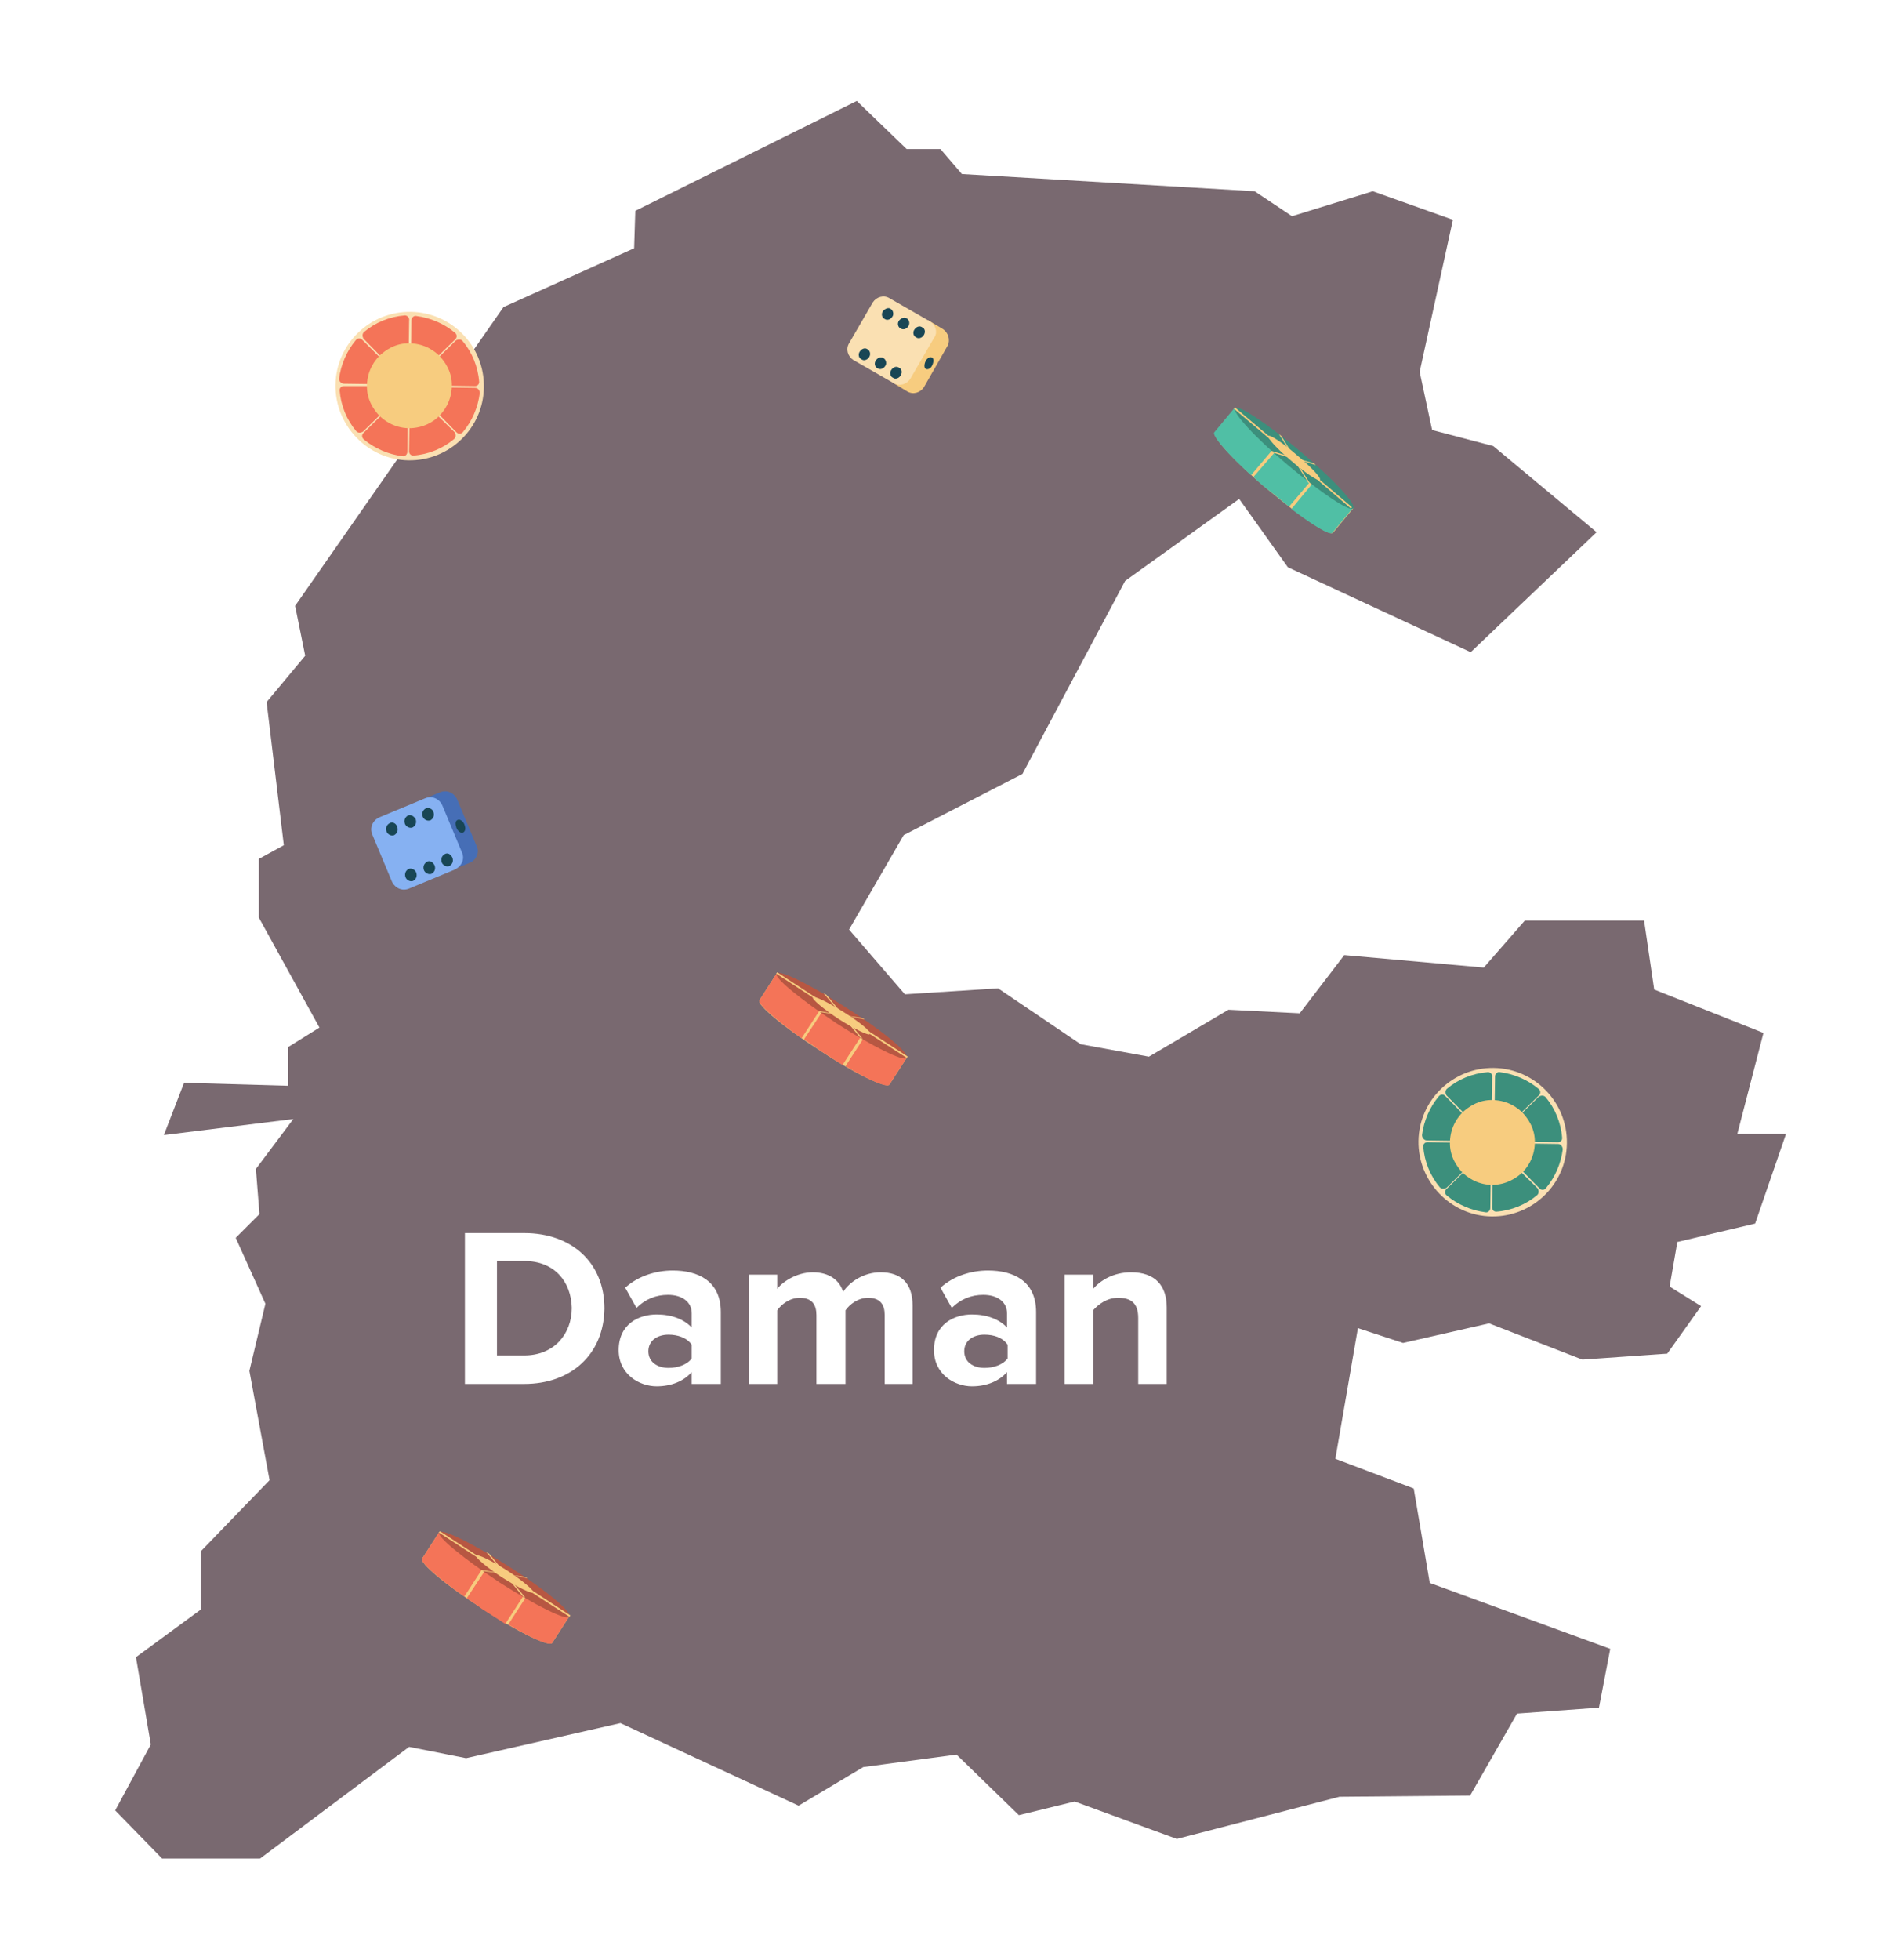 <svg xmlns="http://www.w3.org/2000/svg" xmlns:xlink="http://www.w3.org/1999/xlink" id="Layer_1" x="0px" y="0px" viewBox="0 0 320 330" style="enable-background:new 0 0 320 330;" xml:space="preserve"><style type="text/css"> .st0{clip-path:url(#SVGID_2_);} .st1{fill:#796970;} .st2{fill:#FAE0B2;} .st3{fill:#F47458;} .st4{fill:#F7CC7F;} .st5{fill:#3C8F7C;} .st6{fill:#466EB6;} .st7{fill:#86B1F2;} .st8{fill:#184655;} .st9{fill:#B75742;} .st10{fill:#50BFA5;}</style><g> <g> <defs> <rect id="SVGID_1_" x="19.3" y="17" width="281.5" height="296"></rect> </defs> <clipPath id="SVGID_2_"> <use xlink:href="#SVGID_1_" style="overflow:visible;"></use> </clipPath> <g class="st0"> <path class="st1" d="M295.6,206l5.2-15.1h-8.2l4.4-17l-18.4-7.3l-1.7-11.6h-20.1l-6.9,7.9l-23.5-2.1l-7.5,9.8l-12-0.6l-13.4,7.9 l-11.5-2.1l-13.9-9.4l-15.7,1l-9.4-10.9l9.2-15.9l20-10.3l17.3-32.5L208.7,84l8.2,11.5l30.8,14.3l21.2-20.2l-17.4-14.5l-10.3-2.7 l-2.1-9.8l5.6-25.6l-13.5-4.8l-13.6,4.2l-6.3-4.2l-49.3-2.9l-3.6-4.2h-5.7l-8.4-8.1L107,35.5l-0.2,6.3l-22,9.9L49.7,102l1.7,8.4 l-6.5,7.8l2.9,24.1l-4.2,2.3v9.9l10.2,18.5l-5.3,3.3v6.5L31,182.3l-3.4,8.8l21.8-2.7l-6.3,8.4l0.6,7.6l-4,4l5,11.1l-2.7,11.3 l3.4,18.4l-11.6,12v9.8l-10.9,8l2.5,14.7l-6,11.1l7.9,8.1h16.5l25.1-18.8l9.6,1.9l26-5.9l30,13.9l10.9-6.5l15.7-2.1l10.5,10.2 l9.4-2.3l17.2,6.3l27.4-7.1l22-0.2l7.9-13.8l13.8-1l1.9-9.9l-30.4-11.1l-2.7-15.9l-13.2-5l3.8-22l7.6,2.5l14.5-3.3l15.7,6.1 l14.3-1l5.7-8l-5.3-3.3l1.3-7.5L295.6,206z M88.3,233h-10v-25.4h10c8,0,13.5,5,13.5,12.7C101.7,228,96.2,233,88.3,233z M121.4,233h-4.9v-2c-1.3,1.5-3.4,2.4-5.9,2.4c-2.9,0-6.4-2-6.4-6.1c0-4.4,3.4-6,6.4-6c2.5,0,4.6,0.8,5.9,2.2v-2.4 c0-1.9-1.6-3.1-4-3.1c-2,0-3.8,0.7-5.3,2.2l-1.9-3.4c2.2-2,5.2-2.9,8-2.9c4.2,0,8.1,1.7,8.1,7L121.4,233L121.4,233z M153.8,233 H149v-11.6c0-1.7-0.7-2.9-2.8-2.9c-1.7,0-3.1,1.1-3.8,2.1V233h-4.9v-11.6c0-1.7-0.7-2.9-2.8-2.9c-1.7,0-3.1,1.1-3.8,2.1V233h-4.8 v-18.4h4.8v2.4c0.8-1.1,3.2-2.8,6-2.8c2.7,0,4.5,1.3,5.1,3.3c1.1-1.7,3.5-3.3,6.3-3.3c3.4,0,5.4,1.8,5.4,5.6V233z M174.5,233 h-4.9v-2c-1.3,1.5-3.4,2.4-5.9,2.4c-2.9,0-6.4-2-6.4-6.1c0-4.4,3.4-6,6.4-6c2.5,0,4.6,0.8,5.9,2.2v-2.4c0-1.9-1.6-3.1-4-3.1 c-2,0-3.8,0.7-5.3,2.2l-1.9-3.4c2.2-2,5.2-2.9,8-2.9c4.2,0,8.1,1.7,8.1,7L174.5,233L174.5,233z M196.6,233h-4.9v-11.1 c0-2.6-1.3-3.4-3.4-3.4c-1.9,0-3.3,1.1-4.2,2.1V233h-4.8v-18.4h4.8v2.4c1.2-1.4,3.4-2.8,6.4-2.8c4.1,0,6,2.3,6,5.9V233z"></path> <path class="st1" d="M112.6,224.7c-1.9,0-3.4,1-3.4,2.8c0,1.8,1.5,2.8,3.4,2.8c1.5,0,3.1-0.5,3.9-1.6v-2.3 C115.7,225.2,114.1,224.7,112.6,224.7z"></path> <path class="st1" d="M165.8,224.7c-1.9,0-3.4,1-3.4,2.8c0,1.8,1.5,2.8,3.4,2.8c1.5,0,3.1-0.5,3.9-1.6v-2.3 C168.9,225.2,167.4,224.7,165.8,224.7z"></path> <path class="st1" d="M88.3,212.3h-4.6v15.9h4.6c5,0,8-3.6,8-8C96.2,215.8,93.4,212.3,88.3,212.3z"></path> <path class="st2" d="M81.5,65.2c-0.1,6.9-5.8,12.4-12.7,12.3c-6.9-0.1-12.4-5.9-12.3-12.7c0.1-6.9,5.8-12.4,12.7-12.3 C76,52.6,81.6,58.2,81.5,65.2z"></path> <path class="st3" d="M57.9,64.6l7.2,0.1c0.3,0,0.6-0.2,0.7-0.6c0.1-0.3,0.2-0.7,0.4-0.9c0.2-0.3,0.1-0.6-0.1-0.9L61,57.2 c-0.3-0.3-0.8-0.3-1.1,0.1c-1.5,1.8-2.5,4.1-2.8,6.5C57.1,64.2,57.5,64.6,57.9,64.6z"></path> <path class="st3" d="M66.2,66.6c-0.2-0.3-0.3-0.6-0.4-1c-0.1-0.3-0.3-0.6-0.7-0.6L57.9,65c-0.4,0-0.7,0.3-0.7,0.7 c0.2,2.6,1.2,5,2.8,6.9c0.3,0.3,0.7,0.3,1.1,0.1l5.2-5.1C66.4,67.3,66.4,66.9,66.2,66.6z"></path> <path class="st3" d="M69.7,61.9c0.3,0.1,0.7,0.2,0.9,0.4c0.3,0.2,0.6,0.1,0.9-0.1l5.2-5.1c0.3-0.3,0.3-0.8-0.1-1.1 c-1.8-1.5-4.1-2.5-6.5-2.8c-0.4-0.1-0.8,0.3-0.8,0.7l-0.1,7.2C69.2,61.5,69.4,61.8,69.7,61.9z"></path> <path class="st3" d="M68.2,53.1c-2.6,0.2-5,1.2-6.9,2.8C61,56.2,61,56.6,61.2,57l5.1,5.2c0.2,0.2,0.6,0.3,0.9,0.1 c0.3-0.2,0.6-0.3,1-0.4c0.3-0.1,0.6-0.3,0.6-0.7l0.1-7.2C69,53.5,68.6,53.1,68.2,53.1z"></path> <path class="st3" d="M71.7,63.3c0.2,0.3,0.3,0.6,0.4,1c0.1,0.3,0.3,0.6,0.7,0.6L80,65c0.4,0,0.7-0.3,0.7-0.7 c-0.2-2.6-1.2-5-2.8-6.9c-0.3-0.3-0.7-0.3-1.1-0.1l-5.2,5.1C71.6,62.6,71.5,63,71.7,63.3z"></path> <path class="st3" d="M80,65.3l-7.2-0.1c-0.3,0-0.6,0.2-0.7,0.6s-0.2,0.7-0.4,0.9c-0.2,0.3-0.1,0.6,0.1,0.9l5.1,5.2 c0.3,0.3,0.8,0.3,1.1-0.1c1.5-1.8,2.5-4.1,2.8-6.5C80.8,65.7,80.5,65.3,80,65.3z"></path> <path class="st3" d="M71.5,67.8c-0.2-0.2-0.6-0.3-0.9-0.1c-0.3,0.2-0.6,0.3-1,0.4c-0.3,0.1-0.6,0.3-0.6,0.7L68.9,76 c0,0.4,0.3,0.7,0.7,0.7c2.6-0.2,5-1.2,6.9-2.8c0.3-0.3,0.3-0.7,0.1-1.1L71.5,67.8z"></path> <path class="st3" d="M68.2,68.1c-0.3-0.1-0.7-0.2-0.9-0.4c-0.3-0.2-0.6-0.1-0.9,0.1l-5.2,5.1c-0.3,0.3-0.3,0.8,0.1,1.1 c1.8,1.5,4.1,2.5,6.5,2.8c0.4,0.1,0.8-0.3,0.8-0.7l0.1-7.2C68.7,68.5,68.5,68.2,68.2,68.1z"></path> <path class="st4" d="M68.8,72.1c-2.6-0.1-4.2-1.4-5-2.2c-0.7-0.8-2.1-2.5-2-5.1c0.1-2.6,1.4-4.2,2.2-5c0.8-0.7,2.5-2.1,5.1-2 c2.6,0.1,4.2,1.4,5,2.2c0.7,0.8,2.1,2.5,2,5.1c-0.1,2.6-1.4,4.2-2.2,5C73.1,70.9,71.4,72.1,68.8,72.1z"></path> <path class="st2" d="M263.9,192.5c-0.1,6.9-5.8,12.4-12.7,12.3c-6.9-0.1-12.4-5.9-12.3-12.7c0.1-6.9,5.8-12.4,12.7-12.3 C258.5,179.9,264,185.6,263.9,192.5z"></path> <path class="st5" d="M240.3,192l7.2,0.1c0.3,0,0.6-0.2,0.7-0.6c0.1-0.3,0.2-0.7,0.4-0.9c0.2-0.3,0.1-0.6-0.1-0.9l-5.1-5.2 c-0.3-0.3-0.8-0.3-1.1,0.1c-1.5,1.8-2.5,4.1-2.8,6.5C239.5,191.6,239.9,192,240.3,192z"></path> <path class="st5" d="M248.7,194c-0.2-0.3-0.3-0.6-0.4-1c-0.1-0.3-0.3-0.6-0.7-0.6l-7.2-0.1c-0.4,0-0.7,0.3-0.7,0.7 c0.2,2.6,1.2,5,2.8,6.9c0.3,0.3,0.7,0.3,1.1,0.1l5.2-5.1C248.8,194.7,248.8,194.3,248.7,194z"></path> <path class="st5" d="M252.2,189.2c0.3,0.1,0.7,0.2,0.9,0.4c0.3,0.2,0.6,0.1,0.9-0.1l5.2-5.1c0.3-0.3,0.3-0.8-0.1-1.1 c-1.8-1.5-4.1-2.5-6.5-2.8c-0.4-0.1-0.8,0.3-0.8,0.7l-0.1,7.2C251.6,188.8,251.8,189.1,252.2,189.2z"></path> <path class="st5" d="M250.6,180.5c-2.6,0.2-5,1.2-6.9,2.8c-0.3,0.3-0.3,0.7-0.1,1.1l5.1,5.2c0.2,0.2,0.6,0.3,0.9,0.1 c0.3-0.2,0.6-0.3,1-0.4c0.3-0.1,0.6-0.3,0.6-0.7l0.1-7.2C251.4,180.8,251,180.5,250.6,180.5z"></path> <path class="st5" d="M254.1,190.6c0.2,0.3,0.3,0.6,0.4,1c0.1,0.3,0.3,0.6,0.7,0.6l7.2,0.1c0.4,0,0.7-0.3,0.7-0.7 c-0.2-2.6-1.2-5-2.8-6.9c-0.3-0.3-0.7-0.3-1.1-0.1l-5.2,5.1C254,190,253.9,190.4,254.1,190.6z"></path> <path class="st5" d="M262.4,192.6l-7.2-0.1c-0.3,0-0.6,0.2-0.7,0.6c-0.1,0.3-0.2,0.7-0.4,0.9c-0.2,0.3-0.1,0.6,0.1,0.9l5.1,5.2 c0.3,0.3,0.8,0.3,1.1-0.1c1.5-1.8,2.5-4.1,2.8-6.5C263.2,193.1,262.9,192.6,262.4,192.6z"></path> <path class="st5" d="M253.9,195.1c-0.2-0.2-0.6-0.3-0.9-0.1c-0.3,0.2-0.6,0.3-1,0.4c-0.3,0.1-0.6,0.3-0.6,0.7l-0.1,7.2 c0,0.4,0.3,0.7,0.7,0.7c2.6-0.2,5-1.2,6.9-2.8c0.3-0.3,0.3-0.7,0.1-1.1L253.9,195.1z"></path> <path class="st5" d="M250.6,195.4c-0.3-0.1-0.7-0.2-0.9-0.4c-0.3-0.2-0.6-0.1-0.9,0.1l-5.2,5.1c-0.3,0.3-0.3,0.8,0.1,1.1 c1.8,1.5,4.1,2.5,6.5,2.8c0.4,0.1,0.8-0.3,0.8-0.7l0.1-7.2C251.1,195.8,250.9,195.5,250.6,195.4z"></path> <path class="st4" d="M251.2,199.5c-2.6-0.1-4.2-1.4-5-2.2c-0.7-0.8-2.1-2.5-2-5.1c0.1-2.6,1.4-4.2,2.2-5c0.8-0.7,2.5-2.1,5.1-2 c2.6,0.1,4.2,1.4,5,2.2c0.7,0.8,2.1,2.5,2,5.1c-0.1,2.6-1.4,4.2-2.2,5C255.5,198.2,253.8,199.5,251.2,199.5z"></path> <path class="st6" d="M80.3,142.5l-3.3-7.9c-0.5-1.1-1.7-1.7-2.9-1.2l-2.9,1.2l4.9,11.9l2.9-1.2C80.2,144.9,80.8,143.5,80.3,142.5 z"></path> <path class="st7" d="M77.8,143.5l-3.3-7.9c-0.5-1.1-1.7-1.7-2.9-1.2l-7.7,3.2c-1.1,0.5-1.7,1.7-1.2,2.9l3.3,7.9 c0.5,1.1,1.7,1.7,2.9,1.2l7.7-3.2C77.8,145.8,78.3,144.6,77.8,143.5z"></path> <path class="st8" d="M66.9,139.2c0.2,0.6,0,1.1-0.5,1.4c-0.5,0.2-1.1-0.1-1.3-0.6c-0.2-0.6,0-1.1,0.5-1.4 C66.1,138.3,66.7,138.6,66.9,139.2z"></path> <path class="st8" d="M70,137.9c0.2,0.6,0,1.1-0.5,1.4c-0.5,0.2-1.1-0.1-1.3-0.6c-0.2-0.6,0-1.1,0.5-1.4 C69.2,137.1,69.7,137.4,70,137.9z"></path> <path class="st8" d="M73,136.7c0.2,0.6,0,1.1-0.5,1.4c-0.5,0.2-1.1-0.1-1.3-0.6c-0.2-0.6,0-1.1,0.5-1.4 C72.1,135.9,72.8,136.1,73,136.7z"></path> <path class="st8" d="M77.3,138c0.4,0,0.9,0.5,1,1.1c0.2,0.6-0.1,1.1-0.5,1.1c-0.4,0-0.9-0.5-1-1.1C76.6,138.5,76.8,138,77.3,138z "></path> <path class="st8" d="M70.1,146.9c0.2,0.6,0,1.1-0.5,1.4c-0.5,0.2-1.1-0.1-1.3-0.6c-0.2-0.6,0-1.1,0.5-1.4 C69.3,146.1,69.9,146.4,70.1,146.9z"></path> <path class="st8" d="M73.2,145.7c0.2,0.6,0,1.1-0.5,1.4c-0.5,0.2-1.1-0.1-1.3-0.6c-0.2-0.6,0-1.1,0.5-1.4 C72.3,144.8,72.9,145.1,73.2,145.7z"></path> <path class="st8" d="M76.2,144.4c0.2,0.6,0,1.1-0.5,1.4c-0.5,0.2-1.1-0.1-1.3-0.6c-0.2-0.6,0-1.1,0.5-1.4 C75.4,143.5,75.9,143.8,76.2,144.4z"></path> <path class="st4" d="M158.8,55.4l-2.5-1.5l-6,10.5l2.5,1.5c1,0.6,2.2,0.2,2.8-0.7l4-7C160.1,57.2,159.7,56,158.8,55.4z"></path> <path class="st2" d="M156.6,54.1l-6.8-3.9c-1-0.6-2.2-0.2-2.8,0.7l-4,6.9c-0.6,1-0.2,2.2,0.7,2.8l6.8,3.9c1,0.6,2.2,0.2,2.8-0.7 l4-6.9C158,56,157.6,54.7,156.6,54.1z"></path> <path class="st8" d="M150.3,53.3c-0.3,0.5-0.9,0.7-1.3,0.4c-0.5-0.2-0.6-0.9-0.3-1.3s0.9-0.7,1.3-0.4 C150.4,52.2,150.6,52.9,150.3,53.3z"></path> <path class="st8" d="M153,54.9c-0.3,0.5-0.9,0.7-1.3,0.4c-0.5-0.2-0.6-0.9-0.3-1.3s0.9-0.7,1.3-0.4 C153.1,53.8,153.3,54.4,153,54.9z"></path> <path class="st8" d="M155.6,56.4c-0.3,0.5-0.9,0.7-1.3,0.4c-0.5-0.2-0.6-0.9-0.3-1.3c0.3-0.5,0.9-0.7,1.3-0.4 C155.8,55.3,155.9,55.9,155.6,56.4z"></path> <path class="st8" d="M157.1,60.3c0.2,0.3,0.1,0.9-0.2,1.4c-0.3,0.5-0.9,0.6-1.1,0.3c-0.2-0.3-0.1-0.9,0.2-1.4 C156.4,60.1,156.8,60,157.1,60.3z"></path> <path class="st8" d="M146.4,60.1c-0.3,0.5-0.9,0.7-1.3,0.4c-0.5-0.2-0.6-0.9-0.3-1.3c0.3-0.5,0.9-0.7,1.3-0.4 C146.5,59,146.7,59.6,146.4,60.1z"></path> <path class="st8" d="M149.1,61.6c-0.3,0.5-0.9,0.7-1.3,0.4c-0.5-0.2-0.6-0.9-0.3-1.3c0.3-0.5,0.9-0.7,1.3-0.4 C149.2,60.5,149.4,61.2,149.1,61.6z"></path> <path class="st8" d="M151.7,63.2c-0.3,0.5-0.9,0.7-1.3,0.4c-0.5-0.2-0.6-0.9-0.3-1.3c0.3-0.5,0.9-0.7,1.3-0.4 C151.9,62.1,152,62.7,151.7,63.2z"></path> <path class="st4" d="M74,257.9l-2.9,4.5c-0.5,0.7,4,4.5,10.1,8.4c6,4,11.3,6.5,11.8,5.8l2.9-4.5L74,257.9z"></path> <path class="st3" d="M78.2,268.8l3.7-5.7l-7.9-5.2l-2.9,4.5C70.7,263,73.8,265.7,78.2,268.8z"></path> <path class="st3" d="M78.6,269.1c0.9,0.6,1.7,1.1,2.6,1.8c1.4,0.9,2.7,1.7,3.9,2.5l3.7-5.7l-6.5-4.2L78.6,269.1z"></path> <path class="st3" d="M85.6,273.5c4,2.4,7.1,3.7,7.4,3.1l2.9-4.5l-6.6-4.3L85.6,273.5z"></path> <path class="st9" d="M95.9,272.2c-0.5,0.7-5.7-1.9-11.8-5.8c-6-4-10.6-7.7-10.1-8.4c0.5-0.7,5.7,1.9,11.8,5.8 C91.8,267.6,96.4,271.4,95.9,272.2z"></path> <path class="st4" d="M89.8,268.1c-0.2,0.3-2.5-0.8-5.2-2.5c-2.6-1.7-4.6-3.4-4.4-3.7c0.2-0.3,2.5,0.8,5.2,2.5 C88,266.1,90,267.8,89.8,268.1z"></path> <path class="st4" d="M88.8,265.7c-0.1-0.1-0.2-0.2-0.3-0.2l-3.3-0.5l-2.8-3.4c-0.2-0.1-0.3-0.2-0.5-0.3l2.9,3.5l-10.7-7l-0.1,0.1 c0,0,0,0.1-0.1,0.1l10.6,6.9l-3.4-0.6c0.1,0.1,0.2,0.2,0.3,0.2l3.4,0.5l0.3,0.2l2.9,3.5c0.2,0.1,0.3,0.2,0.5,0.3l-2.8-3.4 l10.2,6.6l0.1-0.1c0,0,0-0.1,0.1-0.1L85.4,265L88.8,265.7z"></path> <path class="st4" d="M130.8,163.9l-2.9,4.5c-0.5,0.7,4,4.5,10.1,8.4c6,4,11.3,6.5,11.8,5.8l2.9-4.5L130.8,163.9z"></path> <path class="st3" d="M135,174.8l3.7-5.7l-7.9-5.2l-2.9,4.5C127.5,168.9,130.5,171.6,135,174.8z"></path> <path class="st3" d="M135.4,175c0.9,0.6,1.7,1.1,2.6,1.8c1.4,0.9,2.7,1.7,3.9,2.5l3.7-5.7l-6.5-4.2L135.4,175z"></path> <path class="st3" d="M142.4,179.5c4,2.4,7.1,3.7,7.4,3.1l2.9-4.5l-6.6-4.3L142.4,179.5z"></path> <path class="st9" d="M152.7,178.1c-0.5,0.7-5.7-1.9-11.8-5.8c-6-4-10.6-7.7-10.1-8.4s5.7,1.9,11.8,5.8 C148.6,173.5,153.2,177.3,152.7,178.1z"></path> <path class="st4" d="M146.5,174.1c-0.2,0.3-2.5-0.8-5.2-2.5c-2.6-1.7-4.6-3.4-4.4-3.7c0.2-0.3,2.5,0.8,5.2,2.5 C144.8,172.1,146.8,173.7,146.5,174.1z"></path> <path class="st4" d="M145.6,171.6c-0.1-0.1-0.2-0.2-0.3-0.2l-3.3-0.5l-2.8-3.4c-0.2-0.1-0.3-0.2-0.5-0.3l2.9,3.5l-10.7-7 l-0.1,0.1c0,0,0,0.1-0.1,0.1l10.6,6.9l-3.4-0.6c0.1,0.1,0.2,0.2,0.3,0.2l3.4,0.5l0.3,0.2l2.9,3.5c0.2,0.1,0.3,0.2,0.5,0.3 l-2.8-3.4l10.2,6.6l0.1-0.1c0,0,0-0.1,0.1-0.1l-10.6-6.9L145.6,171.6z"></path> <path class="st4" d="M208,68.7l-3.4,4.1c-0.6,0.6,3.4,5,8.9,9.6c5.5,4.6,10.4,7.9,11,7.3l3.4-4.1L208,68.7z"></path> <path class="st10" d="M210.7,80l4.4-5.2l-7.2-6.1l-3.4,4.1C204.1,73.3,206.7,76.4,210.7,80z"></path> <path class="st10" d="M211.1,80.3c0.7,0.7,1.5,1.4,2.4,2.1c1.3,1,2.5,2,3.6,2.9l4.4-5.2l-5.9-5L211.1,80.3z"></path> <path class="st10" d="M217.5,85.7c3.7,2.8,6.5,4.5,6.9,4l3.4-4.1l-6-5.1L217.5,85.7z"></path> <path class="st5" d="M227.9,85.6c-0.6,0.6-5.4-2.6-11-7.3c-5.5-4.6-9.5-9-8.9-9.6c0.6-0.6,5.4,2.6,11,7.3 C224.5,80.6,228.5,84.9,227.9,85.6z"></path> <path class="st4" d="M222.3,80.8c-0.2,0.3-2.4-1.1-4.8-3.2c-2.4-2-4.1-3.9-3.9-4.2c0.2-0.3,2.4,1.1,4.8,3.2 C220.8,78.6,222.6,80.5,222.3,80.8z"></path> <path class="st4" d="M221.6,78.3c-0.1-0.1-0.2-0.2-0.3-0.3l-3.2-0.9l-2.3-3.7c-0.1-0.1-0.3-0.2-0.4-0.3l2.4,3.8l-9.8-8.3 c-0.1,0-0.1,0.1-0.1,0.1l-0.1,0.1l9.6,8.1l-3.3-1c0.1,0.1,0.2,0.2,0.3,0.3l3.3,1l0.2,0.2l2.4,3.8c0.1,0.1,0.3,0.2,0.4,0.3 l-2.4-3.8l9.2,7.9c0.1,0,0.1-0.1,0.1-0.1l0.1-0.1l-9.6-8.2L221.6,78.3z"></path> </g> </g></g></svg>